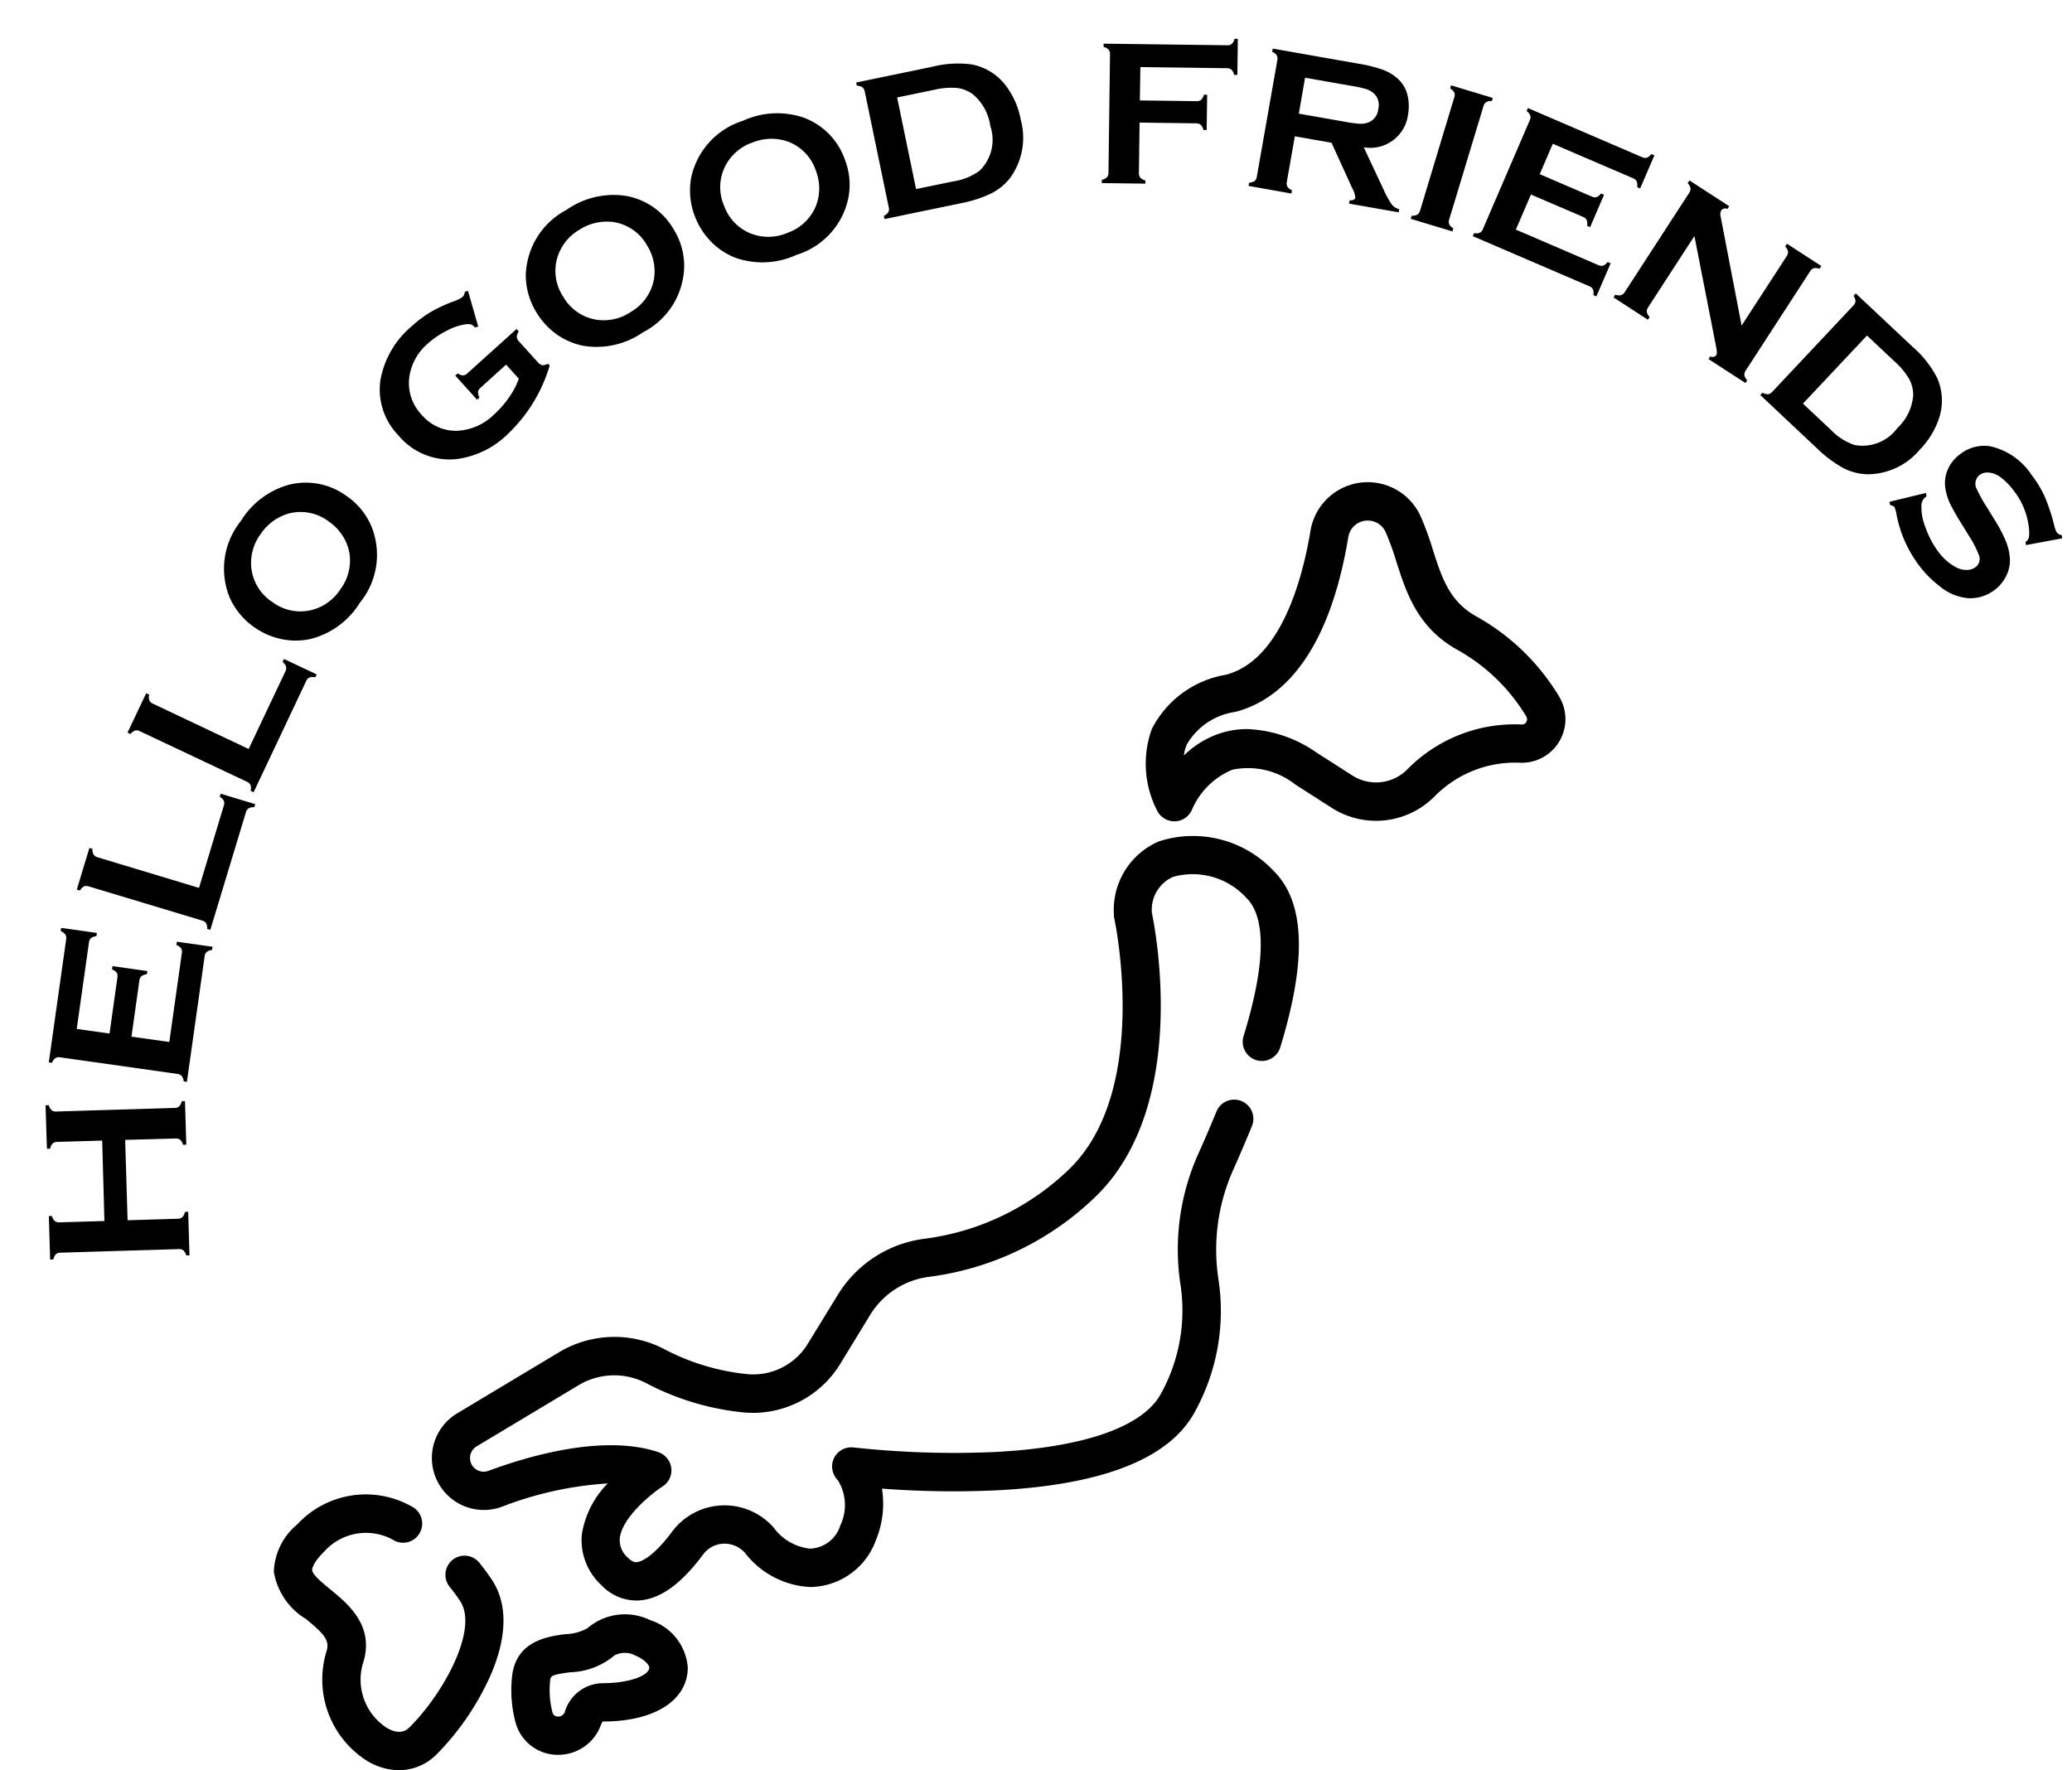 <svg xmlns="http://www.w3.org/2000/svg" width="111.859" height="95.583" viewBox="0 0 111.859 95.583">
  <g id="グループ_435" data-name="グループ 435" transform="translate(-321.893 -18256.406)">
    <g id="グループ_433" data-name="グループ 433" transform="translate(336.677 18282.438)">
      <path id="パス_1160" data-name="パス 1160" d="M101.627,449.957a3.109,3.109,0,0,0-3.4.432,2.552,2.552,0,0,1-1.186.32c-.941.124-2.694.354-2.885,2.324a6.765,6.765,0,0,0,.189,2.433h0a2.363,2.363,0,0,0,2.214,1.758l.1,0a2.448,2.448,0,0,0,2.3-1.615.58.58,0,0,1,.1-.184l.03,0c2.768,0,4.557-1.147,4.557-2.922A2.911,2.911,0,0,0,101.627,449.957Zm-2.546,3.4a2.158,2.158,0,0,0-2.071,1.545.365.365,0,0,1-.372.256.3.3,0,0,1-.3-.243,4.748,4.748,0,0,1-.123-1.679c.026-.267.032-.331,1.093-.47a3.879,3.879,0,0,0,2.381-.909,1.2,1.2,0,0,1,1.147.017c.488.2.733.515.733.634C101.567,452.965,100.429,453.355,99.082,453.355Z" transform="translate(-81.3 -388.504)"/>
      <path id="パス_1161" data-name="パス 1161" d="M101.9,140.98a4.024,4.024,0,0,0-2.422,3.958,1.038,1.038,0,0,0,.024.223c.02.091,1.944,9.135-2.356,13.435a13.735,13.735,0,0,1-7.918,3.842,6.44,6.44,0,0,0-4.653,3.02L82.955,168.1a3.454,3.454,0,0,1-3.373,1.634,12.262,12.262,0,0,1-4.314-1.306,5.814,5.814,0,0,0-5.746.134l-5.5,3.3a2.808,2.808,0,0,0,2.421,5.041,19.078,19.078,0,0,1,5.707-1.257,5.054,5.054,0,0,0-1.395,2.737,3.3,3.3,0,0,0,1.051,2.753,2.617,2.617,0,0,0,1.885.832c.063,0,.124,0,.181-.007,1.127-.082,2.247-.891,3.424-2.473a1.432,1.432,0,0,1,1.1-.588,1.474,1.474,0,0,1,1.168.5,4.737,4.737,0,0,0,3.511,1.839,3.817,3.817,0,0,0,3.55-2.522,5.176,5.176,0,0,0,.332-2.791,51.119,51.119,0,0,0,6.151.094c5.767-.288,9.38-1.716,10.74-4.242a11.269,11.269,0,0,0,1.271-7.165,10.572,10.572,0,0,1,.79-5.877c.376-.846.713-1.635,1.021-2.389a1.034,1.034,0,0,0-.583-1.354h0a1.035,1.035,0,0,0-1.334.574c-.3.733-.628,1.5-1,2.328a12.606,12.606,0,0,0-.962,6.885,9.3,9.3,0,0,1-1.031,6.016c-.963,1.789-4.157,2.909-8.994,3.154a50.146,50.146,0,0,1-7.6-.246,1.037,1.037,0,0,0-1.151.87,1.063,1.063,0,0,0,.3.9,2.547,2.547,0,0,1,.128,2.449,1.774,1.774,0,0,1-1.637,1.244,2.808,2.808,0,0,1-1.966-1.147,3.53,3.53,0,0,0-5.477.234c-1.1,1.475-1.742,1.631-1.913,1.643-.063,0-.211.015-.451-.224a1.243,1.243,0,0,1-.456-1.066c.12-1.141,1.751-2.439,2.312-2.8a1.036,1.036,0,0,0,.413-1.222,1.071,1.071,0,0,0-.688-.644c-2.954-.961-6.984.229-9.13,1.026a.737.737,0,0,1-.776-.17.737.737,0,0,1,.142-1.154l5.5-3.3a3.735,3.735,0,0,1,3.691-.091,14.311,14.311,0,0,0,5.04,1.541,5.525,5.525,0,0,0,5.4-2.609l1.616-2.645a4.376,4.376,0,0,1,3.166-2.048,15.792,15.792,0,0,0,9.1-4.43c4.863-4.863,3.189-14.007,2.939-15.224a1.941,1.941,0,0,1,1.142-1.943,3.928,3.928,0,0,1,3.979,1.156c.754.753,1.3,2.66-.171,7.441a1.037,1.037,0,0,0,.657,1.29h0a1.036,1.036,0,0,0,1.321-.677c1.449-4.722,1.336-7.841-.342-9.518A5.967,5.967,0,0,0,101.9,140.98Z" transform="translate(-54.126 -121.579)"/>
      <path id="パス_1162" data-name="パス 1162" d="M367.743,12.2a12.092,12.092,0,0,0-4.452-4.3c-1.453-.8-1.868-2.095-2.348-3.594a16.071,16.071,0,0,0-.67-1.83,3.133,3.133,0,0,0-5.938.8c-.427,2.571-1.588,7-4.57,7.774a5.511,5.511,0,0,0-4,2.936,5.533,5.533,0,0,0,.312,4.44,1.034,1.034,0,0,0,.909.537l.057,0a1.04,1.04,0,0,0,.9-.642,4.063,4.063,0,0,1,2.168-2.141,4.111,4.111,0,0,1,3.408.8l1.942,1.243a4.444,4.444,0,0,0,5.6-.632h0A6.1,6.1,0,0,1,365.65,15.8a2.356,2.356,0,0,0,2.092-3.6ZM365.984,13.6a.253.253,0,0,1-.24.135,8.125,8.125,0,0,0-6.18,2.422h0a2.37,2.37,0,0,1-2.988.319l-1.942-1.243a6.956,6.956,0,0,0-3.716-1.25,4.732,4.732,0,0,0-1.453.226,5.076,5.076,0,0,0-1.965,1.2,2.209,2.209,0,0,1,.167-.611,3.617,3.617,0,0,1,2.616-1.744c2.159-.56,4.968-2.652,6.094-9.44a1.062,1.062,0,0,1,2.013-.272,14.321,14.321,0,0,1,.58,1.6c.538,1.678,1.147,3.58,3.323,4.777a10.051,10.051,0,0,1,3.691,3.582A.282.282,0,0,1,365.984,13.6Z" transform="translate(-298.371 -0.648)"/>
      <path id="パス_1163" data-name="パス 1163" d="M9.581,405.627h0a1.039,1.039,0,0,0-.083,1.405c.2.249.388.5.556.755,1.014,1.522-.894,4.987-2.708,6.8-.126.126-.508.508-1.275.034A3.1,3.1,0,0,1,4.8,411.19c.679-2.037-.786-3.238-1.756-4.032-.429-.352-.964-.789-.976-1.046,0-.055.016-.361.658-1a3.025,3.025,0,0,1,3.809-.569,1.028,1.028,0,0,0,1.3-.362h0a1.035,1.035,0,0,0-.4-1.5,5.038,5.038,0,0,0-6.17.97A3.468,3.468,0,0,0,0,406.215a3.683,3.683,0,0,0,1.733,2.546c1.032.845,1.3,1.181,1.1,1.775a5.2,5.2,0,0,0,2.142,5.849,3.393,3.393,0,0,0,1.782.54,2.858,2.858,0,0,0,2.046-.871,14.483,14.483,0,0,0,2.907-4.276c.895-2.077.915-3.853.06-5.137-.206-.309-.435-.62-.681-.924A1.032,1.032,0,0,0,9.581,405.627Z" transform="translate(0 -347.374)"/>
    </g>
    <g id="グループ_434" data-name="グループ 434" transform="translate(309.212 18282.141) rotate(-20)">
      <path id="パス_1164" data-name="パス 1164" d="M6.017,3.227,4.655,7.349,7.231,8.2a.376.376,0,0,0,.269,0,.539.539,0,0,0,.219-.215l.167.055-.738,2.231-.167-.055a.568.568,0,0,0-.05-.307.369.369,0,0,0-.216-.153l-6.059-2a.377.377,0,0,0-.265-.007.568.568,0,0,0-.223.217L0,7.914.738,5.682.9,5.738a.527.527,0,0,0,.047.306.384.384,0,0,0,.219.154l2.3.762L4.839,2.838l-2.3-.762a.386.386,0,0,0-.268-.007.524.524,0,0,0-.22.218l-.167-.055L2.617,0l.168.056a.563.563,0,0,0,.049.307A.375.375,0,0,0,3.05.516l6.06,2a.375.375,0,0,0,.265.007A.562.562,0,0,0,9.6,2.308l.168.055L9.028,4.6,8.86,4.54a.537.537,0,0,0-.048-.3.378.378,0,0,0-.219-.156Z" transform="translate(0 37.076)"/>
      <path id="パス_1165" data-name="パス 1165" d="M4.668,6.817l1.821.969L8.765,3.511a.372.372,0,0,0,.051-.261.564.564,0,0,0-.176-.256l.083-.156,1.719.915-.083.156a.567.567,0,0,0-.31,0,.368.368,0,0,0-.188.188L6.646,10.132l-.156-.083a.558.558,0,0,0,0-.311.383.383,0,0,0-.193-.19L.677,6.554A.388.388,0,0,0,.412,6.5a.568.568,0,0,0-.256.177L0,6.593,3.152.673A.366.366,0,0,0,3.2.411.568.568,0,0,0,3.027.156L3.11,0,4.829.915l-.083.156a.579.579,0,0,0-.31,0,.371.371,0,0,0-.188.187L2.034,5.414l1.578.84,1.436-2.7A.374.374,0,0,0,5.1,3.3a.568.568,0,0,0-.176-.256l.083-.156,1.68.895L6.6,3.934a.591.591,0,0,0-.308,0,.363.363,0,0,0-.189.186Z" transform="translate(3.575 28.364)"/>
      <path id="パス_1166" data-name="パス 1166" d="M6.231,4.38,9,.675A.38.38,0,0,0,9.1.421a.564.564,0,0,0-.134-.28L9.069,0l1.559,1.167-.1.141a.569.569,0,0,0-.307-.05A.38.38,0,0,0,10,1.419l-3.97,5.3-.141-.106a.569.569,0,0,0,.05-.307.383.383,0,0,0-.161-.218L.676,2.275a.384.384,0,0,0-.254-.094.569.569,0,0,0-.28.135L0,2.211,1.408.329,1.55.435A.518.518,0,0,0,1.5.741.4.4,0,0,0,1.66.96Z" transform="translate(8.185 24.5)"/>
      <path id="パス_1167" data-name="パス 1167" d="M5.841,4.72,9.132,1.466a.39.39,0,0,0,.13-.237.57.57,0,0,0-.093-.3L9.3.807l1.369,1.384-.125.124a.561.561,0,0,0-.3-.1A.376.376,0,0,0,10,2.348L5.294,7.006,5.17,6.881a.567.567,0,0,0,.1-.3.383.383,0,0,0-.128-.238L.658,1.816a.381.381,0,0,0-.237-.13.569.569,0,0,0-.3.092L0,1.652,1.671,0,1.8.126A.52.52,0,0,0,1.7.42a.391.391,0,0,0,.129.24Z" transform="translate(13.659 18.029)"/>
      <path id="パス_1168" data-name="パス 1168" d="M1.993.974A4.427,4.427,0,0,1,5.156.029,3.723,3.723,0,0,1,7.82,1.668a3.742,3.742,0,0,1,.694,1.983A4.077,4.077,0,0,1,6.522,7.317a4.4,4.4,0,0,1-3.149.934,3.7,3.7,0,0,1-1.554-.566A3.9,3.9,0,0,1,.735,6.649,3.86,3.86,0,0,1,.008,4.628,4.11,4.11,0,0,1,1.993.974ZM2.74,2.013A2.6,2.6,0,0,0,1.649,3.574,2.517,2.517,0,0,0,2.1,5.679,2.52,2.52,0,0,0,3.943,6.8a2.614,2.614,0,0,0,1.842-.527,2.6,2.6,0,0,0,1.1-1.564A2.517,2.517,0,0,0,6.871,3.57a2.689,2.689,0,0,0-.426-.941A2.521,2.521,0,0,0,4.587,1.483,2.709,2.709,0,0,0,2.74,2.013Z" transform="translate(21.325 10.061)"/>
      <path id="パス_1169" data-name="パス 1169" d="M7.08,4.462l-1.722.7a.373.373,0,0,0-.208.169.575.575,0,0,0-.026.308l-.164.066L4.3,4.08l.164-.066a.559.559,0,0,0,.235.2.379.379,0,0,0,.265-.028L8.27,2.847l.066.163a.571.571,0,0,0-.2.237.378.378,0,0,0,.025.27l.582,1.43a.388.388,0,0,0,.169.212.55.55,0,0,0,.311.028l.051.128a8.373,8.373,0,0,1-3.389,2.7A4.821,4.821,0,0,1,2.8,8.334,3.583,3.583,0,0,1,.315,6.07a3.549,3.549,0,0,1,.11-3.154A4.942,4.942,0,0,1,3.058.75,5.994,5.994,0,0,1,4.229.4,8.385,8.385,0,0,1,5.583.283,1.738,1.738,0,0,0,6.135.219a.455.455,0,0,0,.2-.22l.175.018-.141,2-.179-.016a.6.6,0,0,0-.144-.223.718.718,0,0,0-.257-.106,2.982,2.982,0,0,0-1.077-.027,4.676,4.676,0,0,0-1.207.3A2.919,2.919,0,0,0,1.944,3.3a2.475,2.475,0,0,0-.067,2.162A2.412,2.412,0,0,0,3.394,6.921a3.056,3.056,0,0,0,2.164-.155,5.308,5.308,0,0,0,1.085-.6,4.025,4.025,0,0,0,.823-.758Z" transform="translate(32.578 3.538)"/>
      <path id="パス_1170" data-name="パス 1170" d="M3.512.136a4.426,4.426,0,0,1,3.277.4A3.722,3.722,0,0,1,8.574,3.1a3.744,3.744,0,0,1-.157,2.1A4.077,4.077,0,0,1,5.127,7.761a4.4,4.4,0,0,1-3.26-.4,3.706,3.706,0,0,1-1.2-1.14A3.912,3.912,0,0,1,.089,4.835,3.863,3.863,0,0,1,.23,2.692,4.114,4.114,0,0,1,3.512.136Zm.269,1.251a2.6,2.6,0,0,0-1.625,1,2.516,2.516,0,0,0-.425,2.111A2.517,2.517,0,0,0,2.97,6.254a2.613,2.613,0,0,0,1.9.253,2.591,2.591,0,0,0,1.63-1,2.524,2.524,0,0,0,.446-1.045A2.685,2.685,0,0,0,6.93,3.433,2.518,2.518,0,0,0,5.685,1.64,2.711,2.711,0,0,0,3.781,1.387Z" transform="translate(42.083 1.124)"/>
      <path id="パス_1171" data-name="パス 1171" d="M4.2,0A4.428,4.428,0,0,1,7.356.975a3.721,3.721,0,0,1,1.3,2.842,3.748,3.748,0,0,1-.526,2.035A4.076,4.076,0,0,1,4.441,7.793,4.4,4.4,0,0,1,1.3,6.82,3.716,3.716,0,0,1,.326,5.486,3.907,3.907,0,0,1,0,4.022,3.852,3.852,0,0,1,.521,1.937,4.111,4.111,0,0,1,4.2,0Zm.043,1.279a2.6,2.6,0,0,0-1.775.691,2.518,2.518,0,0,0-.792,2,2.519,2.519,0,0,0,.908,1.953,2.612,2.612,0,0,0,1.823.586,2.591,2.591,0,0,0,1.78-.692,2.509,2.509,0,0,0,.624-.95,2.679,2.679,0,0,0,.169-1.02,2.514,2.514,0,0,0-.909-1.985A2.705,2.705,0,0,0,4.245,1.282Z" transform="translate(51.976)"/>
      <path id="パス_1172" data-name="パス 1172" d="M.433,6.929l.919-6.3A.381.381,0,0,0,1.313.356.561.561,0,0,0,1.061.175L1.086,0,5.243.606a5.63,5.63,0,0,1,2.052.617A3.022,3.022,0,0,1,8.628,2.945a4.369,4.369,0,0,1,.12,1.974A3.683,3.683,0,0,1,7.134,7.682a3,3,0,0,1-1.252.439,6.63,6.63,0,0,1-1.725-.065L0,7.451l.026-.175a.559.559,0,0,0,.293-.1A.382.382,0,0,0,.433,6.929Zm1.722-.418,2.044.3a3.2,3.2,0,0,0,1.509-.053A2.331,2.331,0,0,0,7.088,4.677a2.71,2.71,0,0,0-.3-1.923A1.776,1.776,0,0,0,6.1,2.138a3.879,3.879,0,0,0-1.169-.324l-2.044-.3Z" transform="translate(61.543 0.15)"/>
      <path id="パス_1173" data-name="パス 1173" d="M3.034,4.669,2.073,7.207a.386.386,0,0,0-.018.273.535.535,0,0,0,.205.228L2.2,7.873,0,7.041l.063-.166a.563.563,0,0,0,.309-.036.382.382,0,0,0,.164-.215L2.793.666A.381.381,0,0,0,2.812.4.566.566,0,0,0,2.605.165L2.668,0,8.9,2.361a.378.378,0,0,0,.264.019A.565.565,0,0,0,9.4,2.171l.165.063-.69,1.821-.165-.063a.557.557,0,0,0-.036-.31.376.376,0,0,0-.21-.161L4.1,1.868,3.458,3.549,6.311,4.63a.381.381,0,0,0,.27.018.58.58,0,0,0,.231-.206l.165.063L6.3,6.285l-.165-.063A.565.565,0,0,0,6.1,5.915a.377.377,0,0,0-.215-.166Z" transform="translate(73.231 2.747)"/>
      <path id="パス_1174" data-name="パス 1174" d="M3.265,4.858,2.017,7.022a.376.376,0,0,0-.059.262.533.533,0,0,0,.166.258L2.036,7.7,0,6.521l.088-.153A.566.566,0,0,0,.4,6.382.375.375,0,0,0,.593,6.2L3.779.678A.388.388,0,0,0,3.842.414.567.567,0,0,0,3.675.153L3.763,0l4.08,2.354a7.445,7.445,0,0,1,1.132.768,2.41,2.41,0,0,1,.588.741,1.757,1.757,0,0,1,.176,1,2.555,2.555,0,0,1-.33.981,2.057,2.057,0,0,1-2.851.846L6.785,9.22a4.676,4.676,0,0,0,.139.891.71.71,0,0,0,.292.37l-.088.153L4.772,9.275l.088-.153q.265.1.342-.032a1.4,1.4,0,0,0,.016-.544L5.006,5.863Zm.62-1.075,2.2,1.268a6.386,6.386,0,0,0,.7.369,1.26,1.26,0,0,0,.437.093A.846.846,0,0,0,8,5.015.846.846,0,0,0,8.041,4.1a1.209,1.209,0,0,0-.3-.333,6.854,6.854,0,0,0-.676-.424l-2.2-1.269Z" transform="translate(80.624 6.12)"/>
      <path id="パス_1175" data-name="パス 1175" d="M.63,5.776,4.449.67A.373.373,0,0,0,4.541.421a.568.568,0,0,0-.136-.28L4.511,0,6.392,1.408l-.106.142A.518.518,0,0,0,5.981,1.5a.383.383,0,0,0-.215.159L1.945,6.761a.384.384,0,0,0-.093.258.536.536,0,0,0,.134.276l-.105.142L0,6.028l.1-.141a.563.563,0,0,0,.307.05A.386.386,0,0,0,.63,5.776Z" transform="translate(88.245 11.278)"/>
      <path id="パス_1176" data-name="パス 1176" d="M3.719,4.445l-1.414,1.5L5.832,9.267a.367.367,0,0,0,.237.118.565.565,0,0,0,.294-.1l.129.121L5.156,10.821,5.028,10.7a.569.569,0,0,0,.084-.3.375.375,0,0,0-.132-.231L0,5.483l.121-.129a.564.564,0,0,0,.3.085A.384.384,0,0,0,.654,5.3L5.021.664A.389.389,0,0,0,5.143.422a.575.575,0,0,0-.1-.293L5.161,0l4.884,4.6a.37.37,0,0,0,.239.116.581.581,0,0,0,.292-.1l.129.121L9.37,6.151l-.129-.121a.573.573,0,0,0,.084-.3A.37.37,0,0,0,9.194,5.5L5.765,2.272,4.54,3.574,6.765,5.668A.376.376,0,0,0,7,5.786a.563.563,0,0,0,.293-.1l.129.121L6.12,7.19l-.129-.121a.572.572,0,0,0,.083-.3.362.362,0,0,0-.129-.232Z" transform="translate(91.072 13.848)"/>
      <path id="パス_1177" data-name="パス 1177" d="M5.237,2.912,1.581,5.668a.379.379,0,0,0-.161.218.572.572,0,0,0,.051.307L1.331,6.3,0,4.532l.14-.106a.563.563,0,0,0,.281.134.383.383,0,0,0,.253-.094L5.767.627A.382.382,0,0,0,5.923.413.571.571,0,0,0,5.872.106L6.013,0l1.54,2.043-.141.106a.26.26,0,0,0-.345-.037.451.451,0,0,0-.14.3L5.977,8.329l3.568-2.69A.37.37,0,0,0,9.7,5.425a.571.571,0,0,0-.051-.307l.141-.107,1.331,1.767-.14.106a.568.568,0,0,0-.281-.134.372.372,0,0,0-.249.091L5.359,10.681A.384.384,0,0,0,5.2,10.9a.573.573,0,0,0,.052.307l-.14.106L3.682,9.417l.141-.106a.241.241,0,0,0,.329.042c.059-.044.107-.193.145-.448Z" transform="translate(97.08 20.504)"/>
      <path id="パス_1178" data-name="パス 1178" d="M.676,3.446,6.364.576a.387.387,0,0,0,.2-.186.574.574,0,0,0,0-.311L6.722,0,8.614,3.75a5.608,5.608,0,0,1,.674,2.034,3.019,3.019,0,0,1-.643,2.08A4.386,4.386,0,0,1,7.1,9.1a3.683,3.683,0,0,1-3.189.267A3,3,0,0,1,2.83,8.592a6.636,6.636,0,0,1-.938-1.449L0,3.392l.158-.079a.571.571,0,0,0,.252.181A.384.384,0,0,0,.676,3.446ZM2.007,4.616,2.938,6.46a3.188,3.188,0,0,0,.91,1.2A2.332,2.332,0,0,0,6.343,7.6a2.71,2.71,0,0,0,1.4-1.35,1.783,1.783,0,0,0,.107-.92,3.868,3.868,0,0,0-.408-1.143l-.93-1.844Z" transform="translate(102.722 29.308)"/>
      <path id="パス_1179" data-name="パス 1179" d="M8.113,6.261,6.152,5.934,6.19,5.76a.821.821,0,0,0,.086-.021q.178-.056.289-.426a3.932,3.932,0,0,0-.038-2.4,3.376,3.376,0,0,0-.444-.942,1.235,1.235,0,0,0-.473-.4.7.7,0,0,0-.518-.048.6.6,0,0,0-.4.662,8.063,8.063,0,0,0,.183,1.134l.175.853a7.283,7.283,0,0,1,.158,1.26,2.951,2.951,0,0,1-.131.928,1.892,1.892,0,0,1-.5.779,2.092,2.092,0,0,1-.833.49,2.149,2.149,0,0,1-1.5-.067A2.757,2.757,0,0,1,1.017,6.429,5.753,5.753,0,0,1,.356,5a6.615,6.615,0,0,1-.2-3.031,1.573,1.573,0,0,0,.026-.4C.169,1.528.107,1.468,0,1.394l.031-.177,2.008.226-.026.177-.069.021A.609.609,0,0,0,1.578,2a3.01,3.01,0,0,0-.195,1.223,4.851,4.851,0,0,0,.2,1.427A2.892,2.892,0,0,0,2.2,5.774a1.212,1.212,0,0,0,.486.327.79.79,0,0,0,.506.021.553.553,0,0,0,.389-.544,5.353,5.353,0,0,0-.146-1.146L3.265,3.6a11.478,11.478,0,0,1-.2-1.2,3.126,3.126,0,0,1,.033-.75A1.843,1.843,0,0,1,3.573.667a2.007,2.007,0,0,1,.9-.554,2.083,2.083,0,0,1,1.7.154A3.607,3.607,0,0,1,7.735,2.484,5.839,5.839,0,0,1,8,3.812a10.27,10.27,0,0,1-.05,1.646,1.649,1.649,0,0,0,0,.412.457.457,0,0,0,.2.22Z" transform="translate(107.276 39.285)"/>
    </g>
  </g>
</svg>
